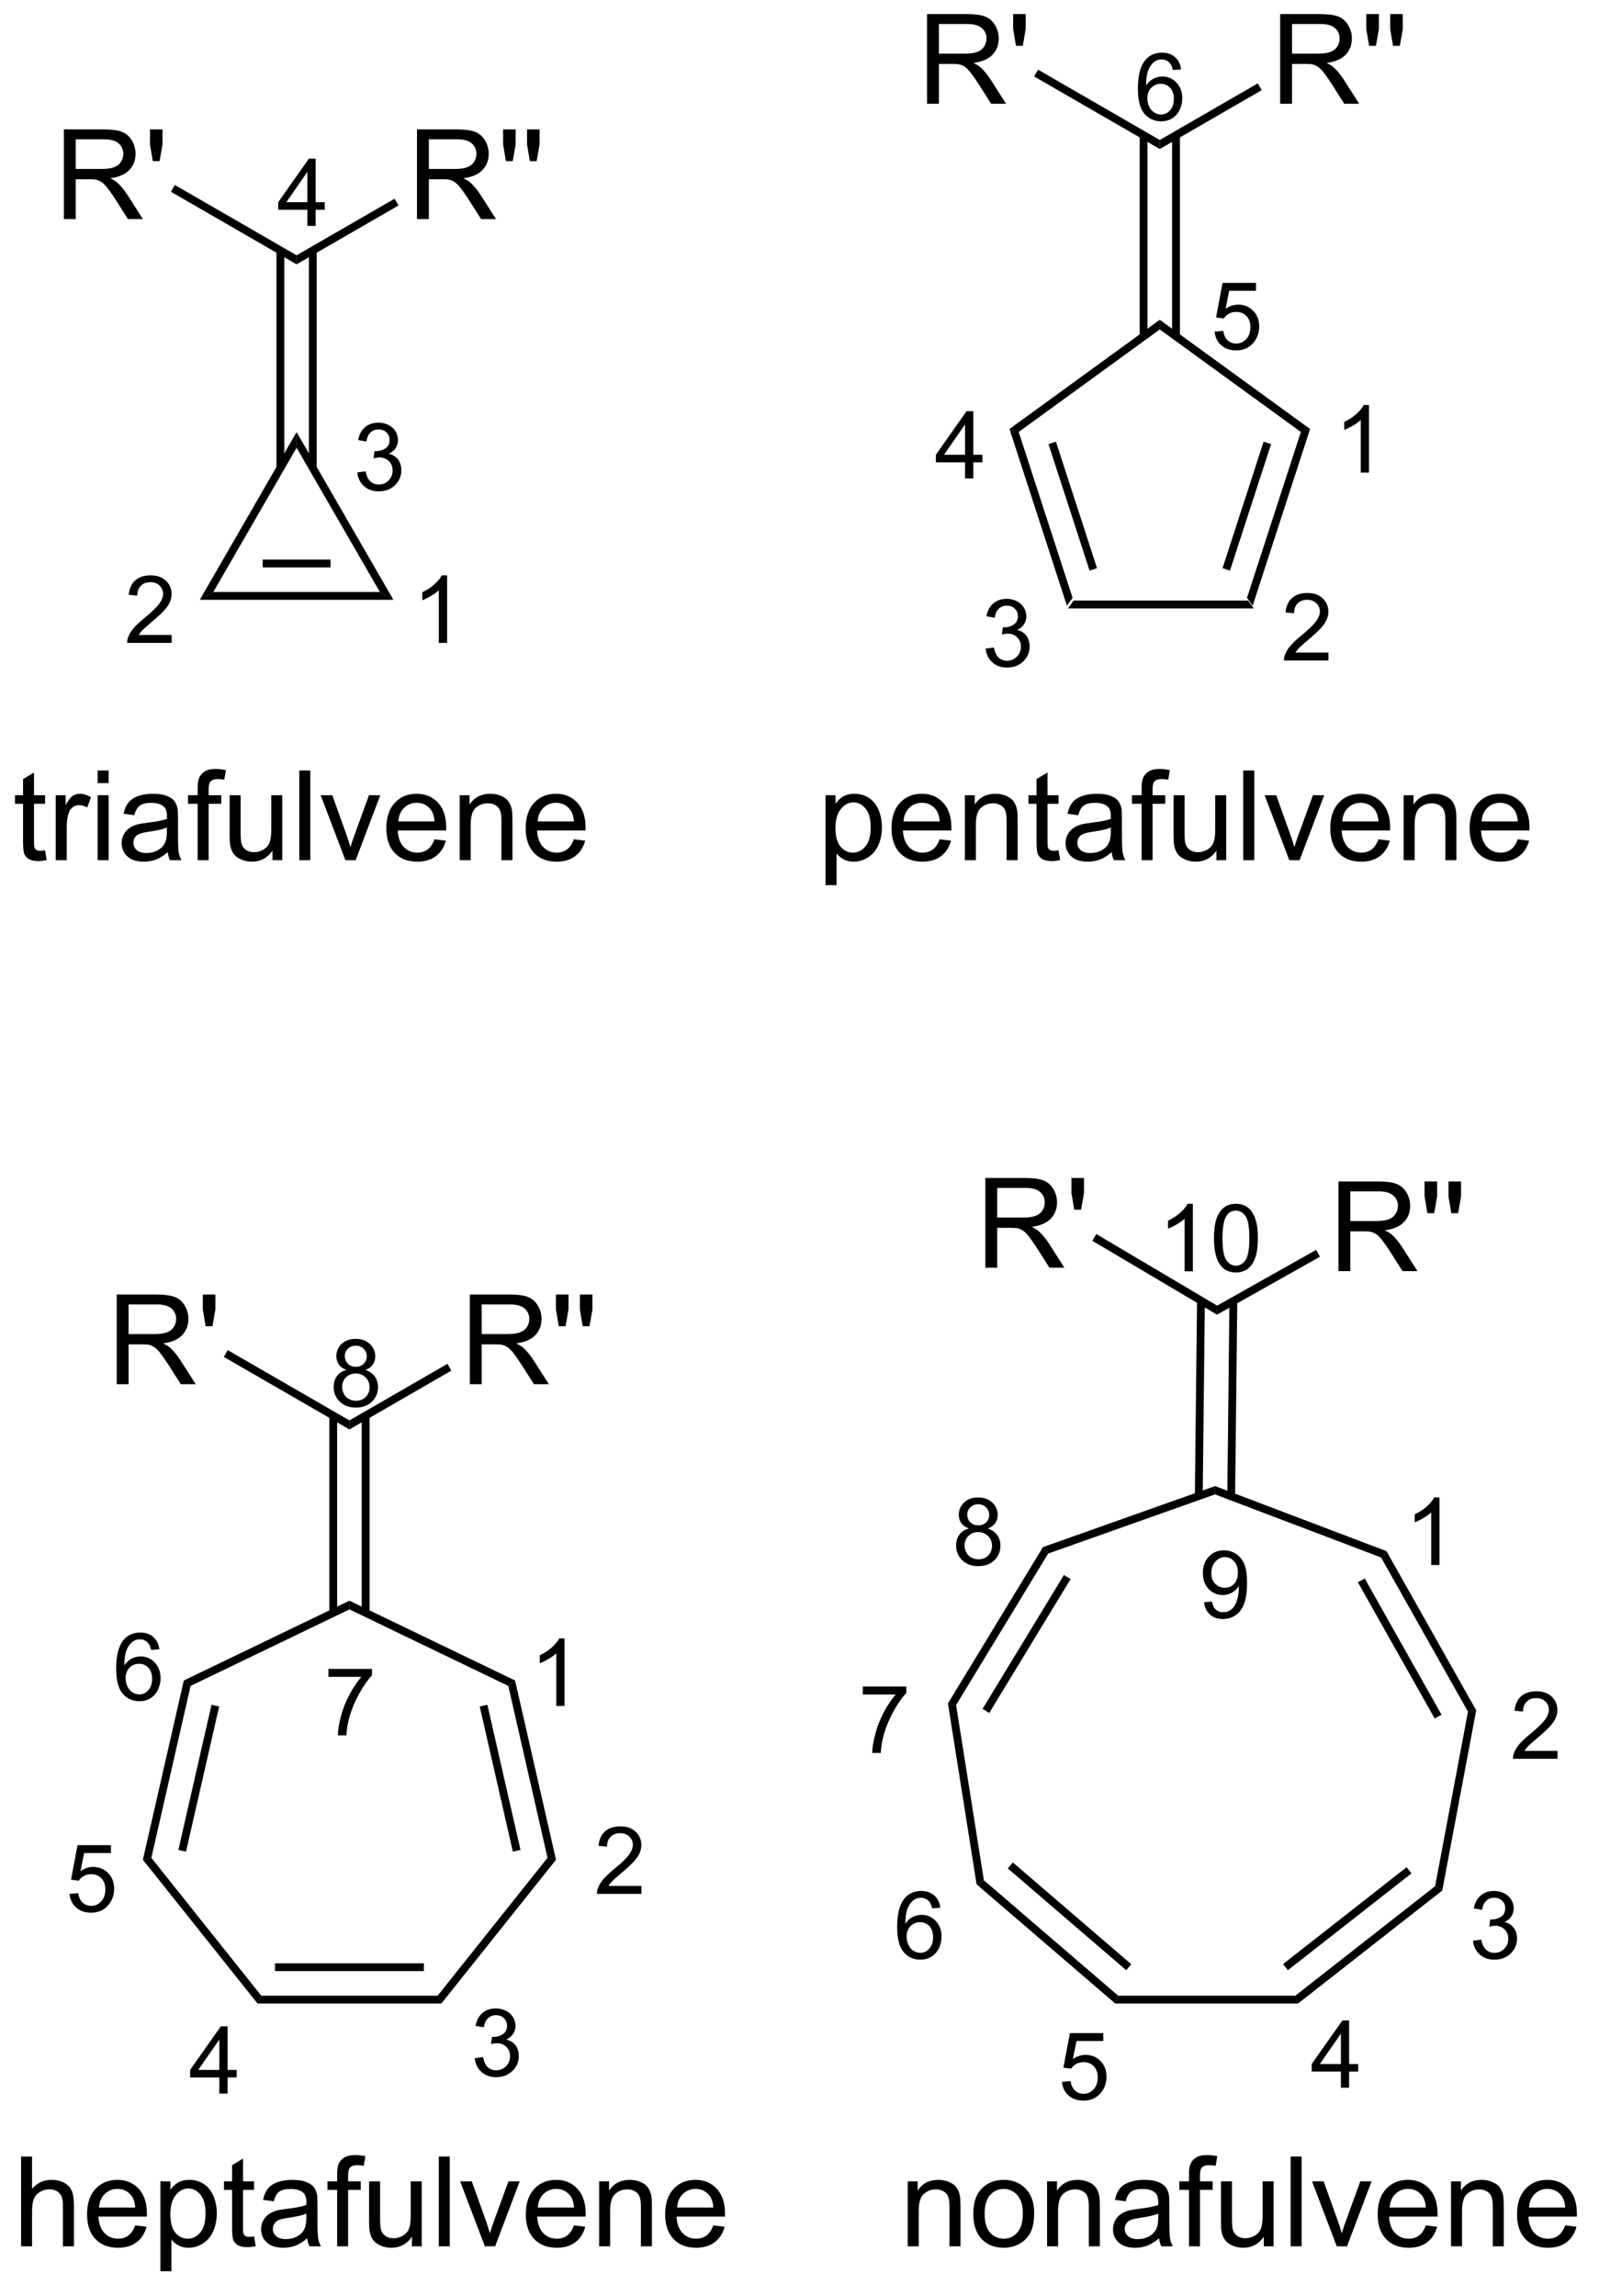 <?xml version="1.0" encoding="UTF-8"?>
<!DOCTYPE svg PUBLIC '-//W3C//DTD SVG 1.0//EN'
          'http://www.w3.org/TR/2001/REC-SVG-20010904/DTD/svg10.dtd'>
<svg stroke-dasharray="none" shape-rendering="auto" xmlns="http://www.w3.org/2000/svg" font-family="'Dialog'" text-rendering="auto" width="140" fill-opacity="1" color-interpolation="auto" color-rendering="auto" preserveAspectRatio="xMidYMid meet" font-size="12px" viewBox="0 0 140 201" fill="black" xmlns:xlink="http://www.w3.org/1999/xlink" stroke="black" image-rendering="auto" stroke-miterlimit="10" stroke-linecap="square" stroke-linejoin="miter" font-style="normal" stroke-width="1" height="201" stroke-dashoffset="0" font-weight="normal" stroke-opacity="1"
><!--Generated by the Batik Graphics2D SVG Generator--><defs id="genericDefs"
  /><g
  ><defs id="defs1"
    ><clipPath clipPathUnits="userSpaceOnUse" id="clipPath1"
      ><path d="M0.79 1.596 L105.389 1.596 L105.389 151.832 L0.79 151.832 L0.79 1.596 Z"
      /></clipPath
      ><clipPath clipPathUnits="userSpaceOnUse" id="clipPath2"
      ><path d="M46.043 212.755 L46.043 358.813 L147.734 358.813 L147.734 212.755 Z"
      /></clipPath
    ></defs
    ><g transform="scale(1.333,1.333) translate(-0.79,-1.596) matrix(1.029,0,0,1.029,-46.57,-217.244)"
    ><path d="M114.193 251.5 L114.557 251 L125.693 251 L126.057 251.5 Z" stroke="none" clip-path="url(#clipPath2)"
    /></g
    ><g transform="matrix(1.371,0,0,1.371,-63.147,-291.786)"
    ><path d="M126.057 251.5 L125.693 251 L129.135 240.408 L129.723 240.217 ZM124.609 249.257 L127.233 241.181 L126.757 241.026 L124.133 249.103 Z" stroke="none" clip-path="url(#clipPath2)"
    /></g
    ><g transform="matrix(1.371,0,0,1.371,-63.147,-291.786)"
    ><path d="M129.723 240.217 L129.135 240.408 L120.125 233.862 L120.125 233.244 Z" stroke="none" clip-path="url(#clipPath2)"
    /></g
    ><g transform="matrix(1.371,0,0,1.371,-63.147,-291.786)"
    ><path d="M120.125 233.244 L120.125 233.862 L111.115 240.408 L110.527 240.217 Z" stroke="none" clip-path="url(#clipPath2)"
    /></g
    ><g transform="matrix(1.371,0,0,1.371,-63.147,-291.786)"
    ><path d="M110.527 240.217 L111.115 240.408 L114.557 251 L114.193 251.5 ZM113.017 241.181 L115.641 249.257 L116.117 249.103 L113.493 241.026 Z" stroke="none" clip-path="url(#clipPath2)"
    /></g
    ><g transform="matrix(1.371,0,0,1.371,-63.147,-291.786)"
    ><path d="M121.41 234.305 L121.41 221.456 L120.91 221.456 L120.91 234.305 ZM119.34 234.305 L119.34 221.456 L118.84 221.456 L118.84 234.305 Z" stroke="none" clip-path="url(#clipPath2)"
    /></g
    ><g transform="matrix(1.371,0,0,1.371,-63.147,-291.786)"
    ><path d="M105.262 219.453 L105.262 213.727 L107.801 213.727 Q108.567 213.727 108.965 213.88 Q109.364 214.034 109.601 214.425 Q109.84 214.815 109.84 215.289 Q109.84 215.899 109.445 216.318 Q109.051 216.734 108.226 216.846 Q108.528 216.992 108.684 217.133 Q109.015 217.438 109.312 217.893 L110.309 219.453 L109.356 219.453 L108.598 218.261 Q108.265 217.745 108.049 217.471 Q107.835 217.198 107.666 217.089 Q107.497 216.979 107.32 216.938 Q107.192 216.909 106.898 216.909 L106.02 216.909 L106.02 219.453 L105.262 219.453 ZM106.02 216.253 L107.648 216.253 Q108.169 216.253 108.46 216.146 Q108.754 216.039 108.906 215.802 Q109.059 215.565 109.059 215.289 Q109.059 214.883 108.762 214.623 Q108.468 214.359 107.833 214.359 L106.02 214.359 L106.02 216.253 ZM110.941 215.753 L110.761 214.683 L110.761 213.727 L111.563 213.727 L111.563 214.683 L111.376 215.753 L110.941 215.753 Z" stroke="none" clip-path="url(#clipPath2)"
    /></g
    ><g transform="matrix(1.371,0,0,1.371,-63.147,-291.786)"
    ><path d="M120.125 221.765 L120.125 222.342 L112.101 217.709 L112.351 217.276 Z" stroke="none" clip-path="url(#clipPath2)"
    /></g
    ><g transform="matrix(1.371,0,0,1.371,-63.147,-291.786)"
    ><path d="M127.814 219.453 L127.814 213.727 L130.354 213.727 Q131.119 213.727 131.518 213.88 Q131.916 214.034 132.153 214.425 Q132.393 214.815 132.393 215.289 Q132.393 215.899 131.997 216.318 Q131.604 216.734 130.778 216.846 Q131.08 216.992 131.236 217.133 Q131.567 217.438 131.864 217.893 L132.861 219.453 L131.908 219.453 L131.15 218.261 Q130.817 217.745 130.601 217.471 Q130.387 217.198 130.218 217.089 Q130.049 216.979 129.872 216.938 Q129.744 216.909 129.45 216.909 L128.572 216.909 L128.572 219.453 L127.814 219.453 ZM128.572 216.253 L130.2 216.253 Q130.721 216.253 131.012 216.146 Q131.307 216.039 131.458 215.802 Q131.611 215.565 131.611 215.289 Q131.611 214.883 131.315 214.623 Q131.02 214.359 130.385 214.359 L128.572 214.359 L128.572 216.253 ZM133.493 215.753 L133.313 214.683 L133.313 213.727 L134.115 213.727 L134.115 214.683 L133.928 215.753 L133.493 215.753 ZM135.02 215.753 L134.84 214.683 L134.84 213.727 L135.643 213.727 L135.643 214.683 L135.455 215.753 L135.02 215.753 Z" stroke="none" clip-path="url(#clipPath2)"
    /></g
    ><g transform="matrix(1.371,0,0,1.371,-63.147,-291.786)"
    ><path d="M120.125 222.342 L120.125 221.765 L126.384 218.151 L126.634 218.584 Z" stroke="none" clip-path="url(#clipPath2)"
    /></g
    ><g transform="matrix(1.371,0,0,1.371,-63.147,-291.786)"
    ><path d="M58.817 251.125 L59.683 250.625 L70.317 250.625 L71.183 251.125 ZM62.835 249.055 L67.165 249.055 L67.165 248.555 L62.835 248.555 Z" stroke="none" clip-path="url(#clipPath2)"
    /></g
    ><g transform="matrix(1.371,0,0,1.371,-63.147,-291.786)"
    ><path d="M71.183 251.125 L70.317 250.625 L65 241.416 L65 240.416 Z" stroke="none" clip-path="url(#clipPath2)"
    /></g
    ><g transform="matrix(1.371,0,0,1.371,-63.147,-291.786)"
    ><path d="M65 240.416 L65 241.416 L59.683 250.625 L58.817 251.125 Z" stroke="none" clip-path="url(#clipPath2)"
    /></g
    ><g transform="matrix(1.371,0,0,1.371,-63.147,-291.786)"
    ><path d="M66.285 242.708 L66.285 228.818 L65.785 228.818 L65.785 242.708 ZM64.215 242.708 L64.215 228.818 L63.715 228.818 L63.715 242.708 Z" stroke="none" clip-path="url(#clipPath2)"
    /></g
    ><g transform="matrix(1.371,0,0,1.371,-63.147,-291.786)"
    ><path d="M50.137 226.816 L50.137 221.089 L52.676 221.089 Q53.442 221.089 53.84 221.243 Q54.239 221.396 54.476 221.787 Q54.715 222.178 54.715 222.652 Q54.715 223.261 54.32 223.68 Q53.926 224.097 53.101 224.209 Q53.403 224.355 53.559 224.495 Q53.89 224.8 54.187 225.256 L55.184 226.816 L54.231 226.816 L53.473 225.623 Q53.14 225.107 52.924 224.834 Q52.71 224.56 52.541 224.451 Q52.372 224.342 52.195 224.3 Q52.067 224.271 51.773 224.271 L50.895 224.271 L50.895 226.816 L50.137 226.816 ZM50.895 223.615 L52.523 223.615 Q53.044 223.615 53.335 223.508 Q53.63 223.402 53.781 223.165 Q53.934 222.928 53.934 222.652 Q53.934 222.245 53.637 221.985 Q53.343 221.722 52.708 221.722 L50.895 221.722 L50.895 223.615 ZM55.816 223.115 L55.636 222.045 L55.636 221.089 L56.438 221.089 L56.438 222.045 L56.251 223.115 L55.816 223.115 Z" stroke="none" clip-path="url(#clipPath2)"
    /></g
    ><g transform="matrix(1.371,0,0,1.371,-63.147,-291.786)"
    ><path d="M65 229.127 L65 229.704 L56.976 225.072 L57.226 224.639 Z" stroke="none" clip-path="url(#clipPath2)"
    /></g
    ><g transform="matrix(1.371,0,0,1.371,-63.147,-291.786)"
    ><path d="M72.689 226.816 L72.689 221.089 L75.229 221.089 Q75.994 221.089 76.393 221.243 Q76.791 221.396 77.028 221.787 Q77.268 222.178 77.268 222.652 Q77.268 223.261 76.872 223.68 Q76.479 224.097 75.653 224.209 Q75.955 224.355 76.111 224.495 Q76.442 224.8 76.739 225.256 L77.736 226.816 L76.783 226.816 L76.025 225.623 Q75.692 225.107 75.476 224.834 Q75.262 224.56 75.093 224.451 Q74.924 224.342 74.747 224.3 Q74.619 224.271 74.325 224.271 L73.447 224.271 L73.447 226.816 L72.689 226.816 ZM73.447 223.615 L75.075 223.615 Q75.596 223.615 75.887 223.508 Q76.182 223.402 76.333 223.165 Q76.486 222.928 76.486 222.652 Q76.486 222.245 76.189 221.985 Q75.895 221.722 75.26 221.722 L73.447 221.722 L73.447 223.615 ZM78.368 223.115 L78.188 222.045 L78.188 221.089 L78.99 221.089 L78.99 222.045 L78.803 223.115 L78.368 223.115 ZM79.895 223.115 L79.716 222.045 L79.716 221.089 L80.518 221.089 L80.518 222.045 L80.33 223.115 L79.895 223.115 Z" stroke="none" clip-path="url(#clipPath2)"
    /></g
    ><g transform="matrix(1.371,0,0,1.371,-63.147,-291.786)"
    ><path d="M65 229.704 L65 229.127 L71.259 225.513 L71.509 225.946 Z" stroke="none" clip-path="url(#clipPath2)"
    /></g
    ><g transform="matrix(1.371,0,0,1.371,-63.147,-291.786)"
    ><path d="M62.505 340.75 L62.745 340.25 L74.005 340.25 L74.245 340.75 ZM63.622 338.68 L73.128 338.68 L73.128 338.18 L63.622 338.18 Z" stroke="none" clip-path="url(#clipPath2)"
    /></g
    ><g transform="matrix(1.371,0,0,1.371,-63.147,-291.786)"
    ><path d="M74.245 340.75 L74.005 340.25 L81.025 331.447 L81.566 331.571 Z" stroke="none" clip-path="url(#clipPath2)"
    /></g
    ><g transform="matrix(1.371,0,0,1.371,-63.147,-291.786)"
    ><path d="M81.566 331.571 L81.025 331.447 L78.519 320.47 L78.953 320.124 ZM79.299 330.942 L77.184 321.674 L76.696 321.785 L78.811 331.053 Z" stroke="none" clip-path="url(#clipPath2)"
    /></g
    ><g transform="matrix(1.371,0,0,1.371,-63.147,-291.786)"
    ><path d="M78.953 320.124 L78.519 320.47 L68.375 315.585 L68.375 315.03 Z" stroke="none" clip-path="url(#clipPath2)"
    /></g
    ><g transform="matrix(1.371,0,0,1.371,-63.147,-291.786)"
    ><path d="M68.375 315.03 L68.375 315.585 L58.231 320.47 L57.797 320.124 Z" stroke="none" clip-path="url(#clipPath2)"
    /></g
    ><g transform="matrix(1.371,0,0,1.371,-63.147,-291.786)"
    ><path d="M57.797 320.124 L58.231 320.47 L55.725 331.447 L55.184 331.571 ZM59.566 321.674 L57.451 330.942 L57.938 331.053 L60.054 321.785 Z" stroke="none" clip-path="url(#clipPath2)"
    /></g
    ><g transform="matrix(1.371,0,0,1.371,-63.147,-291.786)"
    ><path d="M55.184 331.571 L55.725 331.447 L62.745 340.25 L62.505 340.75 Z" stroke="none" clip-path="url(#clipPath2)"
    /></g
    ><g transform="matrix(1.371,0,0,1.371,-63.147,-291.786)"
    ><path d="M69.66 315.806 L69.66 303.21 L69.16 303.21 L69.16 315.806 ZM67.59 315.806 L67.59 303.21 L67.09 303.21 L67.09 315.806 Z" stroke="none" clip-path="url(#clipPath2)"
    /></g
    ><g transform="matrix(1.371,0,0,1.371,-63.147,-291.786)"
    ><path d="M53.512 301.208 L53.512 295.481 L56.051 295.481 Q56.817 295.481 57.215 295.635 Q57.614 295.788 57.851 296.179 Q58.09 296.57 58.09 297.043 Q58.09 297.653 57.695 298.072 Q57.301 298.489 56.476 298.601 Q56.778 298.747 56.934 298.887 Q57.265 299.192 57.562 299.648 L58.559 301.208 L57.606 301.208 L56.848 300.015 Q56.515 299.499 56.299 299.226 Q56.085 298.952 55.916 298.843 Q55.747 298.734 55.57 298.692 Q55.442 298.663 55.148 298.663 L54.27 298.663 L54.27 301.208 L53.512 301.208 ZM54.27 298.007 L55.898 298.007 Q56.419 298.007 56.71 297.9 Q57.005 297.793 57.156 297.557 Q57.309 297.32 57.309 297.043 Q57.309 296.637 57.012 296.377 Q56.718 296.114 56.083 296.114 L54.27 296.114 L54.27 298.007 ZM59.191 297.507 L59.011 296.437 L59.011 295.481 L59.813 295.481 L59.813 296.437 L59.626 297.507 L59.191 297.507 Z" stroke="none" clip-path="url(#clipPath2)"
    /></g
    ><g transform="matrix(1.371,0,0,1.371,-63.147,-291.786)"
    ><path d="M68.375 303.519 L68.375 304.096 L60.351 299.464 L60.601 299.031 Z" stroke="none" clip-path="url(#clipPath2)"
    /></g
    ><g transform="matrix(1.371,0,0,1.371,-63.147,-291.786)"
    ><path d="M76.064 301.208 L76.064 295.481 L78.604 295.481 Q79.369 295.481 79.768 295.635 Q80.166 295.788 80.403 296.179 Q80.643 296.57 80.643 297.043 Q80.643 297.653 80.247 298.072 Q79.854 298.489 79.028 298.601 Q79.33 298.747 79.486 298.887 Q79.817 299.192 80.114 299.648 L81.111 301.208 L80.158 301.208 L79.4 300.015 Q79.067 299.499 78.851 299.226 Q78.637 298.952 78.468 298.843 Q78.299 298.734 78.122 298.692 Q77.994 298.663 77.7 298.663 L76.822 298.663 L76.822 301.208 L76.064 301.208 ZM76.822 298.007 L78.45 298.007 Q78.971 298.007 79.262 297.9 Q79.557 297.793 79.708 297.557 Q79.861 297.32 79.861 297.043 Q79.861 296.637 79.564 296.377 Q79.27 296.114 78.635 296.114 L76.822 296.114 L76.822 298.007 ZM81.743 297.507 L81.563 296.437 L81.563 295.481 L82.365 295.481 L82.365 296.437 L82.178 297.507 L81.743 297.507 ZM83.27 297.507 L83.091 296.437 L83.091 295.481 L83.893 295.481 L83.893 296.437 L83.705 297.507 L83.27 297.507 Z" stroke="none" clip-path="url(#clipPath2)"
    /></g
    ><g transform="matrix(1.371,0,0,1.371,-63.147,-291.786)"
    ><path d="M68.375 304.096 L68.375 303.519 L74.634 299.905 L74.884 300.338 Z" stroke="none" clip-path="url(#clipPath2)"
    /></g
    ><g transform="matrix(1.371,0,0,1.371,-63.147,-291.786)"
    ><path d="M139.807 322.115 L140.332 322.029 L138.165 333.534 L137.708 333.256 Z" stroke="none" clip-path="url(#clipPath2)"
    /></g
    ><g transform="matrix(1.371,0,0,1.371,-63.147,-291.786)"
    ><path d="M140.332 322.029 L139.807 322.115 L134.256 312.269 L134.602 311.866 ZM138.116 322.308 L133.214 313.612 L132.778 313.858 L137.681 322.553 Z" stroke="none" clip-path="url(#clipPath2)"
    /></g
    ><g transform="matrix(1.371,0,0,1.371,-63.147,-291.786)"
    ><path d="M134.602 311.866 L134.256 312.269 L123.652 308.243 L123.658 307.711 Z" stroke="none" clip-path="url(#clipPath2)"
    /></g
    ><g transform="matrix(1.371,0,0,1.371,-63.147,-291.786)"
    ><path d="M123.658 307.711 L123.652 308.243 L112.998 312.02 L112.664 311.608 Z" stroke="none" clip-path="url(#clipPath2)"
    /></g
    ><g transform="matrix(1.371,0,0,1.371,-63.147,-291.786)"
    ><path d="M112.664 311.608 L112.998 312.02 L107.118 321.692 L106.596 321.589 ZM114.003 313.389 L108.807 321.937 L109.234 322.197 L114.431 313.649 Z" stroke="none" clip-path="url(#clipPath2)"
    /></g
    ><g transform="matrix(1.371,0,0,1.371,-63.147,-291.786)"
    ><path d="M106.596 321.589 L107.118 321.692 L108.891 332.879 L108.426 333.139 Z" stroke="none" clip-path="url(#clipPath2)"
    /></g
    ><g transform="matrix(1.371,0,0,1.371,-63.147,-291.786)"
    ><path d="M108.426 333.139 L108.891 332.879 L117.468 340.25 L117.282 340.75 ZM110.42 332.125 L117.979 338.621 L118.305 338.242 L110.746 331.745 Z" stroke="none" clip-path="url(#clipPath2)"
    /></g
    ><g transform="matrix(1.371,0,0,1.371,-63.147,-291.786)"
    ><path d="M117.282 340.75 L117.468 340.25 L128.782 340.25 L128.954 340.75 Z" stroke="none" clip-path="url(#clipPath2)"
    /></g
    ><g transform="matrix(1.371,0,0,1.371,-63.147,-291.786)"
    ><path d="M137.708 333.256 L138.165 333.534 L128.954 340.75 L128.782 340.25 ZM135.889 332.047 L127.998 338.229 L128.306 338.623 L136.198 332.441 Z" stroke="none" clip-path="url(#clipPath2)"
    /></g
    ><g transform="matrix(1.371,0,0,1.371,-63.147,-291.786)"
    ><path d="M124.936 308.371 L125.074 295.894 L124.574 295.889 L124.436 308.366 ZM122.866 308.348 L123.004 295.872 L122.504 295.866 L122.366 308.343 Z" stroke="none" clip-path="url(#clipPath2)"
    /></g
    ><g transform="matrix(1.371,0,0,1.371,-63.147,-291.786)"
    ><path d="M108.985 293.767 L108.985 288.041 L111.524 288.041 Q112.289 288.041 112.688 288.195 Q113.086 288.348 113.323 288.739 Q113.563 289.129 113.563 289.603 Q113.563 290.213 113.167 290.632 Q112.774 291.049 111.948 291.161 Q112.25 291.307 112.406 291.447 Q112.737 291.752 113.034 292.207 L114.031 293.767 L113.078 293.767 L112.32 292.575 Q111.987 292.059 111.771 291.786 Q111.558 291.512 111.388 291.403 Q111.219 291.293 111.042 291.252 Q110.914 291.223 110.62 291.223 L109.742 291.223 L109.742 293.767 L108.985 293.767 ZM109.742 290.567 L111.37 290.567 Q111.891 290.567 112.183 290.46 Q112.477 290.353 112.628 290.116 Q112.781 289.879 112.781 289.603 Q112.781 289.197 112.485 288.937 Q112.19 288.674 111.555 288.674 L109.742 288.674 L109.742 290.567 ZM114.663 290.067 L114.483 288.997 L114.483 288.041 L115.285 288.041 L115.285 288.997 L115.098 290.067 L114.663 290.067 Z" stroke="none" clip-path="url(#clipPath2)"
    /></g
    ><g transform="matrix(1.371,0,0,1.371,-63.147,-291.786)"
    ><path d="M123.786 296.189 L123.78 296.766 L115.814 292.048 L116.068 291.618 Z" stroke="none" clip-path="url(#clipPath2)"
    /></g
    ><g transform="matrix(1.371,0,0,1.371,-63.147,-291.786)"
    ><path d="M131.536 293.989 L131.536 288.262 L134.075 288.262 Q134.84 288.262 135.239 288.416 Q135.637 288.57 135.874 288.96 Q136.114 289.351 136.114 289.825 Q136.114 290.434 135.718 290.853 Q135.325 291.27 134.499 291.382 Q134.801 291.528 134.958 291.668 Q135.288 291.973 135.585 292.429 L136.583 293.989 L135.629 293.989 L134.871 292.796 Q134.538 292.281 134.322 292.007 Q134.108 291.734 133.939 291.624 Q133.77 291.515 133.593 291.473 Q133.465 291.445 133.171 291.445 L132.293 291.445 L132.293 293.989 L131.536 293.989 ZM132.293 290.788 L133.921 290.788 Q134.442 290.788 134.733 290.682 Q135.028 290.575 135.179 290.338 Q135.333 290.101 135.333 289.825 Q135.333 289.418 135.036 289.158 Q134.741 288.895 134.106 288.895 L132.293 288.895 L132.293 290.788 ZM137.214 290.288 L137.034 289.218 L137.034 288.262 L137.836 288.262 L137.836 289.218 L137.649 290.288 L137.214 290.288 ZM138.741 290.288 L138.562 289.218 L138.562 288.262 L139.364 288.262 L139.364 289.218 L139.176 290.288 L138.741 290.288 Z" stroke="none" clip-path="url(#clipPath2)"
    /></g
    ><g transform="matrix(1.371,0,0,1.371,-63.147,-291.786)"
    ><path d="M123.78 296.766 L123.786 296.189 L130.108 292.632 L130.353 293.068 Z" stroke="none" clip-path="url(#clipPath2)"
    /></g
    ><g transform="matrix(1.371,0,0,1.371,-63.147,-291.786)"
    ><path d="M48.938 267.12 L49.039 267.742 Q48.742 267.805 48.508 267.805 Q48.125 267.805 47.914 267.685 Q47.703 267.562 47.617 267.365 Q47.531 267.167 47.531 266.534 L47.531 264.148 L47.016 264.148 L47.016 263.602 L47.531 263.602 L47.531 262.573 L48.232 262.151 L48.232 263.602 L48.938 263.602 L48.938 264.148 L48.232 264.148 L48.232 266.573 Q48.232 266.875 48.268 266.961 Q48.305 267.047 48.388 267.099 Q48.474 267.148 48.63 267.148 Q48.747 267.148 48.938 267.12 ZM49.618 267.75 L49.618 263.602 L50.251 263.602 L50.251 264.229 Q50.493 263.789 50.697 263.648 Q50.902 263.508 51.15 263.508 Q51.504 263.508 51.871 263.734 L51.629 264.385 Q51.371 264.234 51.113 264.234 Q50.884 264.234 50.699 264.372 Q50.517 264.51 50.439 264.758 Q50.322 265.133 50.322 265.578 L50.322 267.75 L49.618 267.75 ZM52.293 262.831 L52.293 262.023 L52.996 262.023 L52.996 262.831 L52.293 262.831 ZM52.293 267.75 L52.293 263.602 L52.996 263.602 L52.996 267.75 L52.293 267.75 ZM56.773 267.237 Q56.383 267.57 56.021 267.708 Q55.661 267.844 55.247 267.844 Q54.562 267.844 54.195 267.51 Q53.828 267.175 53.828 266.656 Q53.828 266.352 53.966 266.099 Q54.107 265.846 54.331 265.695 Q54.555 265.542 54.836 265.464 Q55.044 265.409 55.461 265.359 Q56.312 265.258 56.716 265.117 Q56.719 264.971 56.719 264.932 Q56.719 264.503 56.521 264.328 Q56.25 264.089 55.719 264.089 Q55.224 264.089 54.987 264.263 Q54.75 264.438 54.638 264.878 L53.95 264.784 Q54.044 264.344 54.258 264.073 Q54.474 263.8 54.88 263.654 Q55.286 263.508 55.82 263.508 Q56.352 263.508 56.682 263.633 Q57.016 263.758 57.172 263.948 Q57.328 264.135 57.391 264.425 Q57.427 264.604 57.427 265.073 L57.427 266.01 Q57.427 266.992 57.471 267.253 Q57.516 267.51 57.648 267.75 L56.914 267.75 Q56.805 267.531 56.773 267.237 ZM56.716 265.667 Q56.333 265.823 55.568 265.932 Q55.133 265.995 54.953 266.073 Q54.773 266.151 54.675 266.302 Q54.578 266.453 54.578 266.635 Q54.578 266.917 54.792 267.104 Q55.005 267.292 55.414 267.292 Q55.82 267.292 56.135 267.115 Q56.453 266.938 56.602 266.628 Q56.716 266.391 56.716 265.925 L56.716 265.667 ZM58.684 267.75 L58.684 264.148 L58.064 264.148 L58.064 263.602 L58.684 263.602 L58.684 263.159 Q58.684 262.742 58.759 262.539 Q58.861 262.266 59.116 262.096 Q59.371 261.925 59.832 261.925 Q60.129 261.925 60.488 261.995 L60.384 262.609 Q60.165 262.57 59.97 262.57 Q59.65 262.57 59.517 262.708 Q59.384 262.844 59.384 263.219 L59.384 263.602 L60.191 263.602 L60.191 264.148 L59.384 264.148 L59.384 267.75 L58.684 267.75 ZM63.458 267.75 L63.458 267.141 Q62.974 267.844 62.141 267.844 Q61.773 267.844 61.456 267.703 Q61.138 267.562 60.982 267.349 Q60.828 267.135 60.766 266.828 Q60.724 266.62 60.724 266.172 L60.724 263.602 L61.427 263.602 L61.427 265.901 Q61.427 266.453 61.469 266.643 Q61.536 266.922 61.75 267.081 Q61.966 267.237 62.281 267.237 Q62.599 267.237 62.875 267.075 Q63.154 266.914 63.268 266.635 Q63.383 266.354 63.383 265.823 L63.383 263.602 L64.086 263.602 L64.086 267.75 L63.458 267.75 ZM65.173 267.75 L65.173 262.023 L65.876 262.023 L65.876 267.75 L65.173 267.75 ZM68.117 267.75 L66.539 263.602 L67.281 263.602 L68.172 266.086 Q68.318 266.487 68.438 266.922 Q68.531 266.594 68.701 266.133 L69.622 263.602 L70.344 263.602 L68.773 267.75 L68.117 267.75 ZM73.805 266.414 L74.531 266.503 Q74.359 267.141 73.893 267.492 Q73.43 267.844 72.708 267.844 Q71.797 267.844 71.263 267.284 Q70.732 266.721 70.732 265.711 Q70.732 264.664 71.271 264.086 Q71.81 263.508 72.669 263.508 Q73.5 263.508 74.026 264.075 Q74.555 264.641 74.555 265.667 Q74.555 265.729 74.552 265.854 L71.458 265.854 Q71.497 266.539 71.844 266.904 Q72.193 267.266 72.711 267.266 Q73.099 267.266 73.372 267.062 Q73.646 266.859 73.805 266.414 ZM71.497 265.276 L73.812 265.276 Q73.766 264.753 73.547 264.492 Q73.211 264.086 72.677 264.086 Q72.193 264.086 71.862 264.411 Q71.531 264.734 71.497 265.276 ZM75.415 267.75 L75.415 263.602 L76.048 263.602 L76.048 264.19 Q76.504 263.508 77.368 263.508 Q77.743 263.508 78.056 263.643 Q78.371 263.776 78.527 263.995 Q78.684 264.214 78.746 264.516 Q78.785 264.711 78.785 265.198 L78.785 267.75 L78.082 267.75 L78.082 265.227 Q78.082 264.797 77.999 264.583 Q77.918 264.37 77.71 264.245 Q77.501 264.117 77.22 264.117 Q76.769 264.117 76.444 264.404 Q76.118 264.688 76.118 265.484 L76.118 267.75 L75.415 267.75 ZM82.703 266.414 L83.43 266.503 Q83.258 267.141 82.792 267.492 Q82.328 267.844 81.607 267.844 Q80.695 267.844 80.162 267.284 Q79.63 266.721 79.63 265.711 Q79.63 264.664 80.169 264.086 Q80.708 263.508 81.568 263.508 Q82.398 263.508 82.924 264.075 Q83.453 264.641 83.453 265.667 Q83.453 265.729 83.451 265.854 L80.357 265.854 Q80.396 266.539 80.742 266.904 Q81.091 267.266 81.609 267.266 Q81.997 267.266 82.271 267.062 Q82.544 266.859 82.703 266.414 ZM80.396 265.276 L82.711 265.276 Q82.664 264.753 82.445 264.492 Q82.109 264.086 81.576 264.086 Q81.091 264.086 80.76 264.411 Q80.43 264.734 80.396 265.276 Z" stroke="none" clip-path="url(#clipPath2)"
    /></g
    ><g transform="matrix(1.371,0,0,1.371,-63.147,-291.786)"
    ><path d="M98.779 269.341 L98.779 263.602 L99.419 263.602 L99.419 264.141 Q99.646 263.823 99.93 263.667 Q100.216 263.508 100.622 263.508 Q101.154 263.508 101.56 263.781 Q101.966 264.055 102.172 264.552 Q102.38 265.05 102.38 265.643 Q102.38 266.281 102.151 266.792 Q101.922 267.3 101.487 267.573 Q101.052 267.844 100.57 267.844 Q100.219 267.844 99.94 267.695 Q99.662 267.547 99.482 267.32 L99.482 269.341 L98.779 269.341 ZM99.414 265.698 Q99.414 266.5 99.737 266.883 Q100.062 267.266 100.523 267.266 Q100.992 267.266 101.326 266.87 Q101.662 266.471 101.662 265.641 Q101.662 264.846 101.333 264.453 Q101.008 264.057 100.555 264.057 Q100.107 264.057 99.76 264.479 Q99.414 264.898 99.414 265.698 ZM106.066 266.414 L106.793 266.503 Q106.621 267.141 106.155 267.492 Q105.691 267.844 104.97 267.844 Q104.059 267.844 103.525 267.284 Q102.993 266.721 102.993 265.711 Q102.993 264.664 103.533 264.086 Q104.072 263.508 104.931 263.508 Q105.762 263.508 106.288 264.075 Q106.816 264.641 106.816 265.667 Q106.816 265.729 106.814 265.854 L103.72 265.854 Q103.759 266.539 104.106 266.904 Q104.454 267.266 104.973 267.266 Q105.361 267.266 105.634 267.062 Q105.908 266.859 106.066 266.414 ZM103.759 265.276 L106.074 265.276 Q106.027 264.753 105.809 264.492 Q105.473 264.086 104.939 264.086 Q104.454 264.086 104.124 264.411 Q103.793 264.734 103.759 265.276 ZM107.677 267.75 L107.677 263.602 L108.31 263.602 L108.31 264.19 Q108.766 263.508 109.63 263.508 Q110.005 263.508 110.318 263.643 Q110.633 263.776 110.789 263.995 Q110.945 264.214 111.008 264.516 Q111.047 264.711 111.047 265.198 L111.047 267.75 L110.344 267.75 L110.344 265.227 Q110.344 264.797 110.26 264.583 Q110.18 264.37 109.971 264.245 Q109.763 264.117 109.482 264.117 Q109.031 264.117 108.706 264.404 Q108.38 264.688 108.38 265.484 L108.38 267.75 L107.677 267.75 ZM113.66 267.12 L113.762 267.742 Q113.465 267.805 113.231 267.805 Q112.848 267.805 112.637 267.685 Q112.426 267.562 112.34 267.365 Q112.254 267.167 112.254 266.534 L112.254 264.148 L111.738 264.148 L111.738 263.602 L112.254 263.602 L112.254 262.573 L112.954 262.151 L112.954 263.602 L113.66 263.602 L113.66 264.148 L112.954 264.148 L112.954 266.573 Q112.954 266.875 112.991 266.961 Q113.027 267.047 113.111 267.099 Q113.197 267.148 113.353 267.148 Q113.47 267.148 113.66 267.12 ZM117.055 267.237 Q116.664 267.57 116.302 267.708 Q115.943 267.844 115.529 267.844 Q114.844 267.844 114.477 267.51 Q114.109 267.175 114.109 266.656 Q114.109 266.352 114.247 266.099 Q114.388 265.846 114.612 265.695 Q114.836 265.542 115.117 265.464 Q115.326 265.409 115.742 265.359 Q116.594 265.258 116.997 265.117 Q117 264.971 117 264.932 Q117 264.503 116.802 264.328 Q116.531 264.089 116 264.089 Q115.505 264.089 115.268 264.263 Q115.031 264.438 114.919 264.878 L114.232 264.784 Q114.326 264.344 114.539 264.073 Q114.755 263.8 115.162 263.654 Q115.568 263.508 116.102 263.508 Q116.633 263.508 116.963 263.633 Q117.297 263.758 117.453 263.948 Q117.609 264.135 117.672 264.425 Q117.708 264.604 117.708 265.073 L117.708 266.01 Q117.708 266.992 117.753 267.253 Q117.797 267.51 117.93 267.75 L117.195 267.75 Q117.086 267.531 117.055 267.237 ZM116.997 265.667 Q116.615 265.823 115.849 265.932 Q115.414 265.995 115.234 266.073 Q115.055 266.151 114.956 266.302 Q114.859 266.453 114.859 266.635 Q114.859 266.917 115.073 267.104 Q115.287 267.292 115.695 267.292 Q116.102 267.292 116.417 267.115 Q116.734 266.938 116.883 266.628 Q116.997 266.391 116.997 265.925 L116.997 265.667 ZM118.965 267.75 L118.965 264.148 L118.345 264.148 L118.345 263.602 L118.965 263.602 L118.965 263.159 Q118.965 262.742 119.04 262.539 Q119.142 262.266 119.397 262.096 Q119.652 261.925 120.113 261.925 Q120.41 261.925 120.769 261.995 L120.665 262.609 Q120.447 262.57 120.251 262.57 Q119.931 262.57 119.798 262.708 Q119.665 262.844 119.665 263.219 L119.665 263.602 L120.473 263.602 L120.473 264.148 L119.665 264.148 L119.665 267.75 L118.965 267.75 ZM123.74 267.75 L123.74 267.141 Q123.255 267.844 122.422 267.844 Q122.055 267.844 121.737 267.703 Q121.419 267.562 121.263 267.349 Q121.109 267.135 121.047 266.828 Q121.005 266.62 121.005 266.172 L121.005 263.602 L121.708 263.602 L121.708 265.901 Q121.708 266.453 121.75 266.643 Q121.818 266.922 122.031 267.081 Q122.247 267.237 122.562 267.237 Q122.88 267.237 123.156 267.075 Q123.435 266.914 123.549 266.635 Q123.664 266.354 123.664 265.823 L123.664 263.602 L124.367 263.602 L124.367 267.75 L123.74 267.75 ZM125.454 267.75 L125.454 262.023 L126.158 262.023 L126.158 267.75 L125.454 267.75 ZM128.398 267.75 L126.82 263.602 L127.562 263.602 L128.453 266.086 Q128.599 266.487 128.719 266.922 Q128.812 266.594 128.982 266.133 L129.904 263.602 L130.625 263.602 L129.055 267.75 L128.398 267.75 ZM134.086 266.414 L134.812 266.503 Q134.641 267.141 134.174 267.492 Q133.711 267.844 132.99 267.844 Q132.078 267.844 131.544 267.284 Q131.013 266.721 131.013 265.711 Q131.013 264.664 131.552 264.086 Q132.091 263.508 132.951 263.508 Q133.781 263.508 134.307 264.075 Q134.836 264.641 134.836 265.667 Q134.836 265.729 134.833 265.854 L131.74 265.854 Q131.779 266.539 132.125 266.904 Q132.474 267.266 132.992 267.266 Q133.38 267.266 133.654 267.062 Q133.927 266.859 134.086 266.414 ZM131.779 265.276 L134.094 265.276 Q134.047 264.753 133.828 264.492 Q133.492 264.086 132.958 264.086 Q132.474 264.086 132.143 264.411 Q131.812 264.734 131.779 265.276 ZM135.697 267.75 L135.697 263.602 L136.329 263.602 L136.329 264.19 Q136.785 263.508 137.65 263.508 Q138.025 263.508 138.337 263.643 Q138.652 263.776 138.809 263.995 Q138.965 264.214 139.027 264.516 Q139.066 264.711 139.066 265.198 L139.066 267.75 L138.363 267.75 L138.363 265.227 Q138.363 264.797 138.28 264.583 Q138.199 264.37 137.991 264.245 Q137.782 264.117 137.501 264.117 Q137.051 264.117 136.725 264.404 Q136.4 264.688 136.4 265.484 L136.4 267.75 L135.697 267.75 ZM142.984 266.414 L143.711 266.503 Q143.539 267.141 143.073 267.492 Q142.609 267.844 141.888 267.844 Q140.977 267.844 140.443 267.284 Q139.911 266.721 139.911 265.711 Q139.911 264.664 140.451 264.086 Q140.99 263.508 141.849 263.508 Q142.68 263.508 143.206 264.075 Q143.734 264.641 143.734 265.667 Q143.734 265.729 143.732 265.854 L140.638 265.854 Q140.677 266.539 141.023 266.904 Q141.372 267.266 141.891 267.266 Q142.279 267.266 142.552 267.062 Q142.826 266.859 142.984 266.414 ZM140.677 265.276 L142.992 265.276 Q142.945 264.753 142.727 264.492 Q142.391 264.086 141.857 264.086 Q141.372 264.086 141.042 264.411 Q140.711 264.734 140.677 265.276 Z" stroke="none" clip-path="url(#clipPath2)"
    /></g
    ><g transform="matrix(1.371,0,0,1.371,-63.147,-291.786)"
    ><path d="M47.404 356.25 L47.404 350.523 L48.107 350.523 L48.107 352.578 Q48.599 352.008 49.349 352.008 Q49.81 352.008 50.148 352.19 Q50.49 352.37 50.635 352.69 Q50.781 353.01 50.781 353.62 L50.781 356.25 L50.078 356.25 L50.078 353.62 Q50.078 353.094 49.849 352.854 Q49.622 352.612 49.203 352.612 Q48.891 352.612 48.615 352.776 Q48.341 352.938 48.224 353.216 Q48.107 353.492 48.107 353.979 L48.107 356.25 L47.404 356.25 ZM54.691 354.914 L55.418 355.003 Q55.246 355.641 54.78 355.992 Q54.316 356.344 53.595 356.344 Q52.684 356.344 52.15 355.784 Q51.618 355.221 51.618 354.211 Q51.618 353.164 52.158 352.586 Q52.697 352.008 53.556 352.008 Q54.387 352.008 54.913 352.575 Q55.441 353.141 55.441 354.167 Q55.441 354.229 55.439 354.354 L52.345 354.354 Q52.384 355.039 52.73 355.404 Q53.079 355.766 53.598 355.766 Q53.986 355.766 54.259 355.562 Q54.533 355.359 54.691 354.914 ZM52.384 353.776 L54.699 353.776 Q54.652 353.253 54.434 352.992 Q54.098 352.586 53.564 352.586 Q53.079 352.586 52.749 352.911 Q52.418 353.234 52.384 353.776 ZM56.302 357.841 L56.302 352.102 L56.943 352.102 L56.943 352.641 Q57.169 352.323 57.453 352.167 Q57.74 352.008 58.146 352.008 Q58.677 352.008 59.083 352.281 Q59.49 352.555 59.695 353.052 Q59.904 353.55 59.904 354.143 Q59.904 354.781 59.675 355.292 Q59.445 355.8 59.01 356.073 Q58.575 356.344 58.094 356.344 Q57.742 356.344 57.464 356.195 Q57.185 356.047 57.005 355.82 L57.005 357.841 L56.302 357.841 ZM56.938 354.198 Q56.938 355 57.26 355.383 Q57.586 355.766 58.047 355.766 Q58.516 355.766 58.849 355.37 Q59.185 354.971 59.185 354.141 Q59.185 353.346 58.857 352.953 Q58.531 352.557 58.078 352.557 Q57.63 352.557 57.284 352.979 Q56.938 353.398 56.938 354.198 ZM62.285 355.62 L62.387 356.242 Q62.09 356.305 61.855 356.305 Q61.473 356.305 61.262 356.185 Q61.051 356.062 60.965 355.865 Q60.879 355.667 60.879 355.034 L60.879 352.648 L60.363 352.648 L60.363 352.102 L60.879 352.102 L60.879 351.073 L61.579 350.651 L61.579 352.102 L62.285 352.102 L62.285 352.648 L61.579 352.648 L61.579 355.073 Q61.579 355.375 61.616 355.461 Q61.652 355.547 61.736 355.599 Q61.822 355.648 61.978 355.648 Q62.095 355.648 62.285 355.62 ZM65.68 355.737 Q65.289 356.07 64.927 356.208 Q64.568 356.344 64.154 356.344 Q63.469 356.344 63.102 356.01 Q62.734 355.675 62.734 355.156 Q62.734 354.852 62.872 354.599 Q63.013 354.346 63.237 354.195 Q63.461 354.042 63.742 353.964 Q63.95 353.909 64.367 353.859 Q65.219 353.758 65.622 353.617 Q65.625 353.471 65.625 353.432 Q65.625 353.003 65.427 352.828 Q65.156 352.589 64.625 352.589 Q64.13 352.589 63.893 352.763 Q63.656 352.938 63.544 353.378 L62.857 353.284 Q62.95 352.844 63.164 352.573 Q63.38 352.3 63.786 352.154 Q64.193 352.008 64.727 352.008 Q65.258 352.008 65.588 352.133 Q65.922 352.258 66.078 352.448 Q66.234 352.635 66.297 352.925 Q66.333 353.104 66.333 353.573 L66.333 354.51 Q66.333 355.492 66.378 355.753 Q66.422 356.01 66.555 356.25 L65.82 356.25 Q65.711 356.031 65.68 355.737 ZM65.622 354.167 Q65.24 354.323 64.474 354.432 Q64.039 354.495 63.859 354.573 Q63.68 354.651 63.581 354.802 Q63.484 354.953 63.484 355.135 Q63.484 355.417 63.698 355.604 Q63.911 355.792 64.32 355.792 Q64.727 355.792 65.042 355.615 Q65.359 355.438 65.508 355.128 Q65.622 354.891 65.622 354.425 L65.622 354.167 ZM67.59 356.25 L67.59 352.648 L66.97 352.648 L66.97 352.102 L67.59 352.102 L67.59 351.659 Q67.59 351.242 67.665 351.039 Q67.767 350.766 68.022 350.596 Q68.277 350.425 68.738 350.425 Q69.035 350.425 69.394 350.495 L69.29 351.109 Q69.072 351.07 68.876 351.07 Q68.556 351.07 68.423 351.208 Q68.29 351.344 68.29 351.719 L68.29 352.102 L69.098 352.102 L69.098 352.648 L68.29 352.648 L68.29 356.25 L67.59 356.25 ZM72.365 356.25 L72.365 355.641 Q71.88 356.344 71.047 356.344 Q70.68 356.344 70.362 356.203 Q70.044 356.062 69.888 355.849 Q69.734 355.635 69.672 355.328 Q69.63 355.12 69.63 354.672 L69.63 352.102 L70.333 352.102 L70.333 354.401 Q70.333 354.953 70.375 355.143 Q70.443 355.422 70.656 355.581 Q70.872 355.737 71.188 355.737 Q71.505 355.737 71.781 355.575 Q72.06 355.414 72.174 355.135 Q72.289 354.854 72.289 354.323 L72.289 352.102 L72.992 352.102 L72.992 356.25 L72.365 356.25 ZM74.079 356.25 L74.079 350.523 L74.783 350.523 L74.783 356.25 L74.079 356.25 ZM77.023 356.25 L75.445 352.102 L76.188 352.102 L77.078 354.586 Q77.224 354.987 77.344 355.422 Q77.438 355.094 77.607 354.633 L78.529 352.102 L79.25 352.102 L77.68 356.25 L77.023 356.25 ZM82.711 354.914 L83.438 355.003 Q83.266 355.641 82.799 355.992 Q82.336 356.344 81.615 356.344 Q80.703 356.344 80.169 355.784 Q79.638 355.221 79.638 354.211 Q79.638 353.164 80.177 352.586 Q80.716 352.008 81.576 352.008 Q82.406 352.008 82.932 352.575 Q83.461 353.141 83.461 354.167 Q83.461 354.229 83.458 354.354 L80.365 354.354 Q80.404 355.039 80.75 355.404 Q81.099 355.766 81.617 355.766 Q82.005 355.766 82.279 355.562 Q82.552 355.359 82.711 354.914 ZM80.404 353.776 L82.719 353.776 Q82.672 353.253 82.453 352.992 Q82.117 352.586 81.583 352.586 Q81.099 352.586 80.768 352.911 Q80.438 353.234 80.404 353.776 ZM84.322 356.25 L84.322 352.102 L84.954 352.102 L84.954 352.69 Q85.41 352.008 86.275 352.008 Q86.65 352.008 86.962 352.143 Q87.277 352.276 87.434 352.495 Q87.59 352.714 87.652 353.016 Q87.691 353.211 87.691 353.698 L87.691 356.25 L86.988 356.25 L86.988 353.727 Q86.988 353.297 86.905 353.083 Q86.824 352.87 86.616 352.745 Q86.408 352.617 86.126 352.617 Q85.676 352.617 85.35 352.904 Q85.025 353.188 85.025 353.984 L85.025 356.25 L84.322 356.25 ZM91.609 354.914 L92.336 355.003 Q92.164 355.641 91.698 355.992 Q91.234 356.344 90.513 356.344 Q89.602 356.344 89.068 355.784 Q88.537 355.221 88.537 354.211 Q88.537 353.164 89.076 352.586 Q89.615 352.008 90.474 352.008 Q91.305 352.008 91.831 352.575 Q92.359 353.141 92.359 354.167 Q92.359 354.229 92.357 354.354 L89.263 354.354 Q89.302 355.039 89.648 355.404 Q89.997 355.766 90.516 355.766 Q90.904 355.766 91.177 355.562 Q91.451 355.359 91.609 354.914 ZM89.302 353.776 L91.617 353.776 Q91.57 353.253 91.352 352.992 Q91.016 352.586 90.482 352.586 Q89.997 352.586 89.667 352.911 Q89.336 353.234 89.302 353.776 Z" stroke="none" clip-path="url(#clipPath2)"
    /></g
    ><g transform="matrix(1.371,0,0,1.371,-63.147,-291.786)"
    ><path d="M104.029 356.25 L104.029 352.102 L104.662 352.102 L104.662 352.69 Q105.117 352.008 105.982 352.008 Q106.357 352.008 106.669 352.143 Q106.984 352.276 107.141 352.495 Q107.297 352.714 107.359 353.016 Q107.398 353.211 107.398 353.698 L107.398 356.25 L106.695 356.25 L106.695 353.727 Q106.695 353.297 106.612 353.083 Q106.531 352.87 106.323 352.745 Q106.115 352.617 105.833 352.617 Q105.383 352.617 105.057 352.904 Q104.732 353.188 104.732 353.984 L104.732 356.25 L104.029 356.25 ZM108.215 354.175 Q108.215 353.023 108.856 352.469 Q109.392 352.008 110.16 352.008 Q111.017 352.008 111.559 352.568 Q112.103 353.128 112.103 354.117 Q112.103 354.917 111.861 355.378 Q111.621 355.836 111.163 356.091 Q110.704 356.344 110.16 356.344 Q109.29 356.344 108.751 355.786 Q108.215 355.227 108.215 354.175 ZM108.939 354.175 Q108.939 354.971 109.285 355.37 Q109.634 355.766 110.16 355.766 Q110.684 355.766 111.03 355.367 Q111.379 354.969 111.379 354.151 Q111.379 353.383 111.03 352.987 Q110.681 352.589 110.16 352.589 Q109.634 352.589 109.285 352.984 Q108.939 353.378 108.939 354.175 ZM112.927 356.25 L112.927 352.102 L113.56 352.102 L113.56 352.69 Q114.016 352.008 114.88 352.008 Q115.255 352.008 115.568 352.143 Q115.883 352.276 116.039 352.495 Q116.195 352.714 116.258 353.016 Q116.297 353.211 116.297 353.698 L116.297 356.25 L115.594 356.25 L115.594 353.727 Q115.594 353.297 115.51 353.083 Q115.43 352.87 115.221 352.745 Q115.013 352.617 114.732 352.617 Q114.281 352.617 113.956 352.904 Q113.63 353.188 113.63 353.984 L113.63 356.25 L112.927 356.25 ZM120.082 355.737 Q119.691 356.07 119.329 356.208 Q118.97 356.344 118.556 356.344 Q117.871 356.344 117.504 356.01 Q117.137 355.675 117.137 355.156 Q117.137 354.852 117.275 354.599 Q117.415 354.346 117.639 354.195 Q117.863 354.042 118.144 353.964 Q118.353 353.909 118.769 353.859 Q119.621 353.758 120.025 353.617 Q120.027 353.471 120.027 353.432 Q120.027 353.003 119.829 352.828 Q119.559 352.589 119.027 352.589 Q118.533 352.589 118.296 352.763 Q118.059 352.938 117.947 353.378 L117.259 353.284 Q117.353 352.844 117.566 352.573 Q117.783 352.3 118.189 352.154 Q118.595 352.008 119.129 352.008 Q119.66 352.008 119.991 352.133 Q120.324 352.258 120.481 352.448 Q120.637 352.635 120.699 352.925 Q120.736 353.104 120.736 353.573 L120.736 354.51 Q120.736 355.492 120.78 355.753 Q120.824 356.01 120.957 356.25 L120.223 356.25 Q120.113 356.031 120.082 355.737 ZM120.025 354.167 Q119.642 354.323 118.876 354.432 Q118.441 354.495 118.262 354.573 Q118.082 354.651 117.983 354.802 Q117.887 354.953 117.887 355.135 Q117.887 355.417 118.1 355.604 Q118.314 355.792 118.723 355.792 Q119.129 355.792 119.444 355.615 Q119.762 355.438 119.91 355.128 Q120.025 354.891 120.025 354.425 L120.025 354.167 ZM121.992 356.25 L121.992 352.648 L121.372 352.648 L121.372 352.102 L121.992 352.102 L121.992 351.659 Q121.992 351.242 122.068 351.039 Q122.169 350.766 122.424 350.596 Q122.68 350.425 123.141 350.425 Q123.438 350.425 123.797 350.495 L123.693 351.109 Q123.474 351.07 123.279 351.07 Q122.958 351.07 122.826 351.208 Q122.693 351.344 122.693 351.719 L122.693 352.102 L123.5 352.102 L123.5 352.648 L122.693 352.648 L122.693 356.25 L121.992 356.25 ZM126.767 356.25 L126.767 355.641 Q126.283 356.344 125.449 356.344 Q125.082 356.344 124.764 356.203 Q124.447 356.062 124.29 355.849 Q124.137 355.635 124.074 355.328 Q124.033 355.12 124.033 354.672 L124.033 352.102 L124.736 352.102 L124.736 354.401 Q124.736 354.953 124.777 355.143 Q124.845 355.422 125.059 355.581 Q125.275 355.737 125.59 355.737 Q125.908 355.737 126.184 355.575 Q126.462 355.414 126.577 355.135 Q126.691 354.854 126.691 354.323 L126.691 352.102 L127.394 352.102 L127.394 356.25 L126.767 356.25 ZM128.482 356.25 L128.482 350.523 L129.185 350.523 L129.185 356.25 L128.482 356.25 ZM131.426 356.25 L129.848 352.102 L130.59 352.102 L131.481 354.586 Q131.626 354.987 131.746 355.422 Q131.84 355.094 132.009 354.633 L132.931 352.102 L133.652 352.102 L132.082 356.25 L131.426 356.25 ZM137.113 354.914 L137.84 355.003 Q137.668 355.641 137.202 355.992 Q136.738 356.344 136.017 356.344 Q135.106 356.344 134.572 355.784 Q134.04 355.221 134.04 354.211 Q134.04 353.164 134.579 352.586 Q135.119 352.008 135.978 352.008 Q136.809 352.008 137.335 352.575 Q137.863 353.141 137.863 354.167 Q137.863 354.229 137.861 354.354 L134.767 354.354 Q134.806 355.039 135.152 355.404 Q135.501 355.766 136.019 355.766 Q136.407 355.766 136.681 355.562 Q136.954 355.359 137.113 354.914 ZM134.806 353.776 L137.121 353.776 Q137.074 353.253 136.856 352.992 Q136.519 352.586 135.986 352.586 Q135.501 352.586 135.171 352.911 Q134.84 353.234 134.806 353.776 ZM138.724 356.25 L138.724 352.102 L139.357 352.102 L139.357 352.69 Q139.812 352.008 140.677 352.008 Q141.052 352.008 141.365 352.143 Q141.68 352.276 141.836 352.495 Q141.992 352.714 142.055 353.016 Q142.094 353.211 142.094 353.698 L142.094 356.25 L141.391 356.25 L141.391 353.727 Q141.391 353.297 141.307 353.083 Q141.227 352.87 141.018 352.745 Q140.81 352.617 140.529 352.617 Q140.078 352.617 139.753 352.904 Q139.427 353.188 139.427 353.984 L139.427 356.25 L138.724 356.25 ZM146.012 354.914 L146.738 355.003 Q146.566 355.641 146.1 355.992 Q145.637 356.344 144.915 356.344 Q144.004 356.344 143.47 355.784 Q142.939 355.221 142.939 354.211 Q142.939 353.164 143.478 352.586 Q144.017 352.008 144.876 352.008 Q145.707 352.008 146.233 352.575 Q146.762 353.141 146.762 354.167 Q146.762 354.229 146.759 354.354 L143.665 354.354 Q143.704 355.039 144.051 355.404 Q144.4 355.766 144.918 355.766 Q145.306 355.766 145.579 355.562 Q145.853 355.359 146.012 354.914 ZM143.704 353.776 L146.019 353.776 Q145.973 353.253 145.754 352.992 Q145.418 352.586 144.884 352.586 Q144.4 352.586 144.069 352.911 Q143.738 353.234 143.704 353.776 Z" stroke="none" clip-path="url(#clipPath2)"
    /></g
    ><g transform="matrix(1.371,0,0,1.371,-63.147,-291.786)"
    ><path d="M74.611 253.875 L74.084 253.875 L74.084 250.514 Q73.893 250.695 73.584 250.877 Q73.275 251.059 73.029 251.15 L73.029 250.641 Q73.471 250.432 73.801 250.137 Q74.133 249.84 74.272 249.562 L74.611 249.562 L74.611 253.875 Z" stroke="none" clip-path="url(#clipPath2)"
    /></g
    ><g transform="matrix(1.371,0,0,1.371,-63.147,-291.786)"
    ><path d="M57.022 253.367 L57.022 253.875 L54.182 253.875 Q54.176 253.684 54.244 253.508 Q54.352 253.219 54.59 252.938 Q54.83 252.656 55.281 252.287 Q55.98 251.713 56.227 251.377 Q56.473 251.041 56.473 250.742 Q56.473 250.43 56.248 250.215 Q56.025 249.998 55.664 249.998 Q55.283 249.998 55.055 250.227 Q54.826 250.455 54.824 250.859 L54.281 250.805 Q54.338 250.197 54.701 249.881 Q55.065 249.562 55.676 249.562 Q56.295 249.562 56.654 249.906 Q57.016 250.248 57.016 250.754 Q57.016 251.012 56.91 251.262 Q56.805 251.51 56.559 251.785 Q56.315 252.06 55.746 252.541 Q55.272 252.94 55.137 253.082 Q55.002 253.225 54.914 253.367 L57.022 253.367 Z" stroke="none" clip-path="url(#clipPath2)"
    /></g
    ><g transform="matrix(1.371,0,0,1.371,-63.147,-291.786)"
    ><path d="M68.877 242.99 L69.404 242.92 Q69.496 243.369 69.713 243.566 Q69.932 243.764 70.246 243.764 Q70.617 243.764 70.873 243.506 Q71.131 243.248 71.131 242.867 Q71.131 242.504 70.893 242.269 Q70.656 242.033 70.289 242.033 Q70.141 242.033 69.918 242.092 L69.977 241.629 Q70.029 241.635 70.061 241.635 Q70.398 241.635 70.668 241.459 Q70.938 241.283 70.938 240.916 Q70.938 240.627 70.74 240.438 Q70.545 240.246 70.234 240.246 Q69.926 240.246 69.721 240.44 Q69.516 240.633 69.457 241.019 L68.93 240.926 Q69.027 240.394 69.369 240.103 Q69.713 239.812 70.223 239.812 Q70.574 239.812 70.869 239.963 Q71.166 240.113 71.322 240.375 Q71.478 240.635 71.478 240.928 Q71.478 241.207 71.328 241.435 Q71.18 241.664 70.887 241.799 Q71.268 241.887 71.478 242.164 Q71.689 242.44 71.689 242.856 Q71.689 243.418 71.279 243.81 Q70.869 244.201 70.242 244.201 Q69.678 244.201 69.303 243.865 Q68.93 243.527 68.877 242.99 Z" stroke="none" clip-path="url(#clipPath2)"
    /></g
    ><g transform="matrix(1.371,0,0,1.371,-63.147,-291.786)"
    ><path d="M65.689 227.25 L65.689 226.221 L63.826 226.221 L63.826 225.738 L65.787 222.955 L66.217 222.955 L66.217 225.738 L66.797 225.738 L66.797 226.221 L66.217 226.221 L66.217 227.25 L65.689 227.25 ZM65.689 225.738 L65.689 223.801 L64.346 225.738 L65.689 225.738 Z" stroke="none" clip-path="url(#clipPath2)"
    /></g
    ><g transform="matrix(1.371,0,0,1.371,-63.147,-291.786)"
    ><path d="M133.486 243 L132.959 243 L132.959 239.639 Q132.768 239.82 132.459 240.002 Q132.15 240.184 131.904 240.275 L131.904 239.766 Q132.346 239.557 132.676 239.262 Q133.008 238.965 133.147 238.688 L133.486 238.688 L133.486 243 Z" stroke="none" clip-path="url(#clipPath2)"
    /></g
    ><g transform="matrix(1.371,0,0,1.371,-63.147,-291.786)"
    ><path d="M130.897 254.492 L130.897 255 L128.057 255 Q128.051 254.809 128.119 254.633 Q128.227 254.344 128.465 254.062 Q128.705 253.781 129.156 253.412 Q129.856 252.838 130.102 252.502 Q130.348 252.166 130.348 251.867 Q130.348 251.555 130.123 251.34 Q129.9 251.123 129.539 251.123 Q129.158 251.123 128.93 251.352 Q128.701 251.58 128.699 251.984 L128.156 251.93 Q128.213 251.322 128.576 251.006 Q128.94 250.688 129.551 250.688 Q130.17 250.688 130.529 251.031 Q130.891 251.373 130.891 251.879 Q130.891 252.137 130.785 252.387 Q130.68 252.635 130.434 252.91 Q130.19 253.185 129.621 253.666 Q129.147 254.065 129.012 254.207 Q128.877 254.35 128.789 254.492 L130.897 254.492 Z" stroke="none" clip-path="url(#clipPath2)"
    /></g
    ><g transform="matrix(1.371,0,0,1.371,-63.147,-291.786)"
    ><path d="M109.002 254.24 L109.529 254.17 Q109.621 254.619 109.838 254.816 Q110.057 255.014 110.371 255.014 Q110.742 255.014 110.998 254.756 Q111.256 254.498 111.256 254.117 Q111.256 253.754 111.018 253.519 Q110.781 253.283 110.414 253.283 Q110.266 253.283 110.043 253.342 L110.102 252.879 Q110.154 252.885 110.186 252.885 Q110.523 252.885 110.793 252.709 Q111.062 252.533 111.062 252.166 Q111.062 251.877 110.865 251.688 Q110.67 251.496 110.359 251.496 Q110.051 251.496 109.846 251.69 Q109.641 251.883 109.582 252.269 L109.055 252.176 Q109.152 251.644 109.494 251.353 Q109.838 251.062 110.348 251.062 Q110.699 251.062 110.994 251.213 Q111.291 251.363 111.447 251.625 Q111.603 251.885 111.603 252.178 Q111.603 252.457 111.453 252.685 Q111.305 252.914 111.012 253.049 Q111.393 253.137 111.603 253.414 Q111.814 253.69 111.814 254.106 Q111.814 254.668 111.404 255.06 Q110.994 255.451 110.367 255.451 Q109.803 255.451 109.428 255.115 Q109.055 254.777 109.002 254.24 Z" stroke="none" clip-path="url(#clipPath2)"
    /></g
    ><g transform="matrix(1.371,0,0,1.371,-63.147,-291.786)"
    ><path d="M107.689 243.375 L107.689 242.346 L105.826 242.346 L105.826 241.863 L107.787 239.08 L108.217 239.08 L108.217 241.863 L108.797 241.863 L108.797 242.346 L108.217 242.346 L108.217 243.375 L107.689 243.375 ZM107.689 241.863 L107.689 239.926 L106.346 241.863 L107.689 241.863 Z" stroke="none" clip-path="url(#clipPath2)"
    /></g
    ><g transform="matrix(1.371,0,0,1.371,-63.147,-291.786)"
    ><path d="M123.625 234 L124.178 233.953 Q124.24 234.357 124.463 234.56 Q124.688 234.764 125.004 234.764 Q125.385 234.764 125.648 234.477 Q125.912 234.19 125.912 233.715 Q125.912 233.264 125.658 233.004 Q125.406 232.742 124.996 232.742 Q124.74 232.742 124.535 232.859 Q124.33 232.975 124.213 233.158 L123.719 233.094 L124.135 230.889 L126.269 230.889 L126.269 231.393 L124.557 231.393 L124.324 232.547 Q124.711 232.277 125.137 232.277 Q125.699 232.277 126.086 232.668 Q126.473 233.057 126.473 233.668 Q126.473 234.252 126.133 234.676 Q125.719 235.199 125.004 235.199 Q124.418 235.199 124.047 234.871 Q123.678 234.541 123.625 234 Z" stroke="none" clip-path="url(#clipPath2)"
    /></g
    ><g transform="matrix(1.371,0,0,1.371,-63.147,-291.786)"
    ><path d="M121.486 217.256 L120.961 217.297 Q120.891 216.986 120.762 216.846 Q120.549 216.621 120.234 216.621 Q119.982 216.621 119.793 216.762 Q119.543 216.943 119.398 217.293 Q119.256 217.641 119.25 218.285 Q119.441 217.994 119.717 217.853 Q119.992 217.713 120.293 217.713 Q120.82 217.713 121.191 218.102 Q121.562 218.49 121.562 219.106 Q121.562 219.51 121.387 219.857 Q121.213 220.203 120.908 220.389 Q120.603 220.574 120.217 220.574 Q119.559 220.574 119.143 220.09 Q118.727 219.603 118.727 218.49 Q118.727 217.244 119.186 216.68 Q119.588 216.188 120.268 216.188 Q120.773 216.188 121.098 216.473 Q121.422 216.756 121.486 217.256 ZM119.332 219.107 Q119.332 219.381 119.447 219.631 Q119.564 219.879 119.772 220.01 Q119.981 220.139 120.209 220.139 Q120.543 220.139 120.783 219.869 Q121.023 219.6 121.023 219.137 Q121.023 218.691 120.785 218.435 Q120.549 218.18 120.188 218.18 Q119.83 218.18 119.58 218.435 Q119.332 218.691 119.332 219.107 Z" stroke="none" clip-path="url(#clipPath2)"
    /></g
    ><g transform="matrix(1.371,0,0,1.371,-63.147,-291.786)"
    ><path d="M82.111 321.75 L81.584 321.75 L81.584 318.389 Q81.393 318.57 81.084 318.752 Q80.775 318.934 80.529 319.025 L80.529 318.516 Q80.971 318.307 81.301 318.012 Q81.633 317.715 81.772 317.438 L82.111 317.438 L82.111 321.75 Z" stroke="none" clip-path="url(#clipPath2)"
    /></g
    ><g transform="matrix(1.371,0,0,1.371,-63.147,-291.786)"
    ><path d="M87.022 333.242 L87.022 333.75 L84.182 333.75 Q84.176 333.559 84.244 333.383 Q84.352 333.094 84.59 332.812 Q84.83 332.531 85.281 332.162 Q85.981 331.588 86.227 331.252 Q86.473 330.916 86.473 330.617 Q86.473 330.305 86.248 330.09 Q86.025 329.873 85.664 329.873 Q85.283 329.873 85.055 330.102 Q84.826 330.33 84.824 330.734 L84.281 330.68 Q84.338 330.072 84.701 329.756 Q85.064 329.438 85.676 329.438 Q86.295 329.438 86.654 329.781 Q87.016 330.123 87.016 330.629 Q87.016 330.887 86.91 331.137 Q86.805 331.385 86.559 331.66 Q86.314 331.935 85.746 332.416 Q85.272 332.815 85.137 332.957 Q85.002 333.1 84.914 333.242 L87.022 333.242 Z" stroke="none" clip-path="url(#clipPath2)"
    /></g
    ><g transform="matrix(1.371,0,0,1.371,-63.147,-291.786)"
    ><path d="M76.377 344.24 L76.904 344.17 Q76.996 344.619 77.213 344.816 Q77.432 345.014 77.746 345.014 Q78.117 345.014 78.373 344.756 Q78.631 344.498 78.631 344.117 Q78.631 343.754 78.393 343.519 Q78.156 343.283 77.789 343.283 Q77.641 343.283 77.418 343.342 L77.477 342.879 Q77.529 342.885 77.561 342.885 Q77.898 342.885 78.168 342.709 Q78.438 342.533 78.438 342.166 Q78.438 341.877 78.24 341.688 Q78.045 341.496 77.734 341.496 Q77.426 341.496 77.221 341.69 Q77.016 341.883 76.957 342.269 L76.43 342.176 Q76.527 341.644 76.869 341.353 Q77.213 341.062 77.723 341.062 Q78.074 341.062 78.369 341.213 Q78.666 341.363 78.822 341.625 Q78.978 341.885 78.978 342.178 Q78.978 342.457 78.828 342.685 Q78.68 342.914 78.387 343.049 Q78.768 343.137 78.978 343.414 Q79.189 343.69 79.189 344.106 Q79.189 344.668 78.779 345.06 Q78.369 345.451 77.742 345.451 Q77.178 345.451 76.803 345.115 Q76.43 344.777 76.377 344.24 Z" stroke="none" clip-path="url(#clipPath2)"
    /></g
    ><g transform="matrix(1.371,0,0,1.371,-63.147,-291.786)"
    ><path d="M60.065 346.5 L60.065 345.471 L58.201 345.471 L58.201 344.988 L60.162 342.205 L60.592 342.205 L60.592 344.988 L61.172 344.988 L61.172 345.471 L60.592 345.471 L60.592 346.5 L60.065 346.5 ZM60.065 344.988 L60.065 343.051 L58.721 344.988 L60.065 344.988 Z" stroke="none" clip-path="url(#clipPath2)"
    /></g
    ><g transform="matrix(1.371,0,0,1.371,-63.147,-291.786)"
    ><path d="M50.5 333.75 L51.053 333.703 Q51.115 334.107 51.338 334.31 Q51.562 334.514 51.879 334.514 Q52.26 334.514 52.523 334.227 Q52.787 333.94 52.787 333.465 Q52.787 333.014 52.533 332.754 Q52.281 332.492 51.871 332.492 Q51.615 332.492 51.41 332.609 Q51.205 332.725 51.088 332.908 L50.594 332.844 L51.01 330.639 L53.145 330.639 L53.145 331.143 L51.432 331.143 L51.199 332.297 Q51.586 332.027 52.012 332.027 Q52.574 332.027 52.961 332.418 Q53.348 332.807 53.348 333.418 Q53.348 334.002 53.008 334.426 Q52.594 334.949 51.879 334.949 Q51.293 334.949 50.922 334.621 Q50.553 334.291 50.5 333.75 Z" stroke="none" clip-path="url(#clipPath2)"
    /></g
    ><g transform="matrix(1.371,0,0,1.371,-63.147,-291.786)"
    ><path d="M56.236 318.131 L55.711 318.172 Q55.641 317.861 55.512 317.721 Q55.299 317.496 54.984 317.496 Q54.732 317.496 54.543 317.637 Q54.293 317.818 54.148 318.168 Q54.006 318.516 54 319.16 Q54.191 318.869 54.467 318.728 Q54.742 318.588 55.043 318.588 Q55.57 318.588 55.941 318.977 Q56.312 319.365 56.312 319.981 Q56.312 320.385 56.137 320.732 Q55.963 321.078 55.658 321.264 Q55.353 321.449 54.967 321.449 Q54.309 321.449 53.893 320.965 Q53.477 320.478 53.477 319.365 Q53.477 318.119 53.935 317.555 Q54.338 317.062 55.018 317.062 Q55.523 317.062 55.848 317.348 Q56.172 317.631 56.236 318.131 ZM54.082 319.982 Q54.082 320.256 54.197 320.506 Q54.315 320.754 54.522 320.885 Q54.73 321.014 54.959 321.014 Q55.293 321.014 55.533 320.744 Q55.773 320.475 55.773 320.012 Q55.773 319.566 55.535 319.31 Q55.299 319.055 54.938 319.055 Q54.58 319.055 54.33 319.31 Q54.082 319.566 54.082 319.982 Z" stroke="none" clip-path="url(#clipPath2)"
    /></g
    ><g transform="matrix(1.371,0,0,1.371,-63.147,-291.786)"
    ><path d="M67.035 319.893 L67.035 319.385 L69.814 319.385 L69.814 319.795 Q69.404 320.232 69.002 320.957 Q68.6 321.68 68.379 322.443 Q68.221 322.982 68.178 323.625 L67.635 323.625 Q67.644 323.117 67.834 322.4 Q68.025 321.682 68.381 321.016 Q68.736 320.35 69.139 319.893 L67.035 319.893 Z" stroke="none" clip-path="url(#clipPath2)"
    /></g
    ><g transform="matrix(1.371,0,0,1.371,-63.147,-291.786)"
    ><path d="M68.186 300.295 Q67.857 300.176 67.699 299.953 Q67.541 299.731 67.541 299.42 Q67.541 298.951 67.877 298.633 Q68.215 298.312 68.775 298.312 Q69.338 298.312 69.68 298.639 Q70.023 298.965 70.023 299.434 Q70.023 299.732 69.865 299.955 Q69.709 300.176 69.391 300.295 Q69.785 300.424 69.992 300.711 Q70.199 300.998 70.199 301.397 Q70.199 301.947 69.809 302.324 Q69.42 302.699 68.783 302.699 Q68.148 302.699 67.758 302.322 Q67.369 301.945 67.369 301.383 Q67.369 300.963 67.58 300.682 Q67.793 300.398 68.186 300.295 ZM68.08 299.402 Q68.08 299.707 68.275 299.9 Q68.473 300.094 68.787 300.094 Q69.092 300.094 69.285 299.902 Q69.481 299.709 69.481 299.432 Q69.481 299.141 69.279 298.943 Q69.08 298.746 68.781 298.746 Q68.478 298.746 68.279 298.94 Q68.08 299.133 68.08 299.402 ZM67.91 301.385 Q67.91 301.611 68.018 301.822 Q68.125 302.033 68.336 302.148 Q68.547 302.264 68.789 302.264 Q69.168 302.264 69.414 302.022 Q69.66 301.777 69.66 301.402 Q69.66 301.022 69.406 300.773 Q69.152 300.523 68.772 300.523 Q68.4 300.523 68.154 300.769 Q67.91 301.016 67.91 301.385 Z" stroke="none" clip-path="url(#clipPath2)"
    /></g
    ><g transform="matrix(1.371,0,0,1.371,-63.147,-291.786)"
    ><path d="M137.986 312.75 L137.459 312.75 L137.459 309.389 Q137.268 309.57 136.959 309.752 Q136.65 309.934 136.404 310.025 L136.404 309.516 Q136.846 309.307 137.176 309.012 Q137.508 308.715 137.647 308.438 L137.986 308.438 L137.986 312.75 Z" stroke="none" clip-path="url(#clipPath2)"
    /></g
    ><g transform="matrix(1.371,0,0,1.371,-63.147,-291.786)"
    ><path d="M145.522 324.617 L145.522 325.125 L142.682 325.125 Q142.676 324.934 142.744 324.758 Q142.852 324.469 143.09 324.188 Q143.33 323.906 143.781 323.537 Q144.481 322.963 144.727 322.627 Q144.973 322.291 144.973 321.992 Q144.973 321.68 144.748 321.465 Q144.525 321.248 144.164 321.248 Q143.783 321.248 143.555 321.477 Q143.326 321.705 143.324 322.109 L142.781 322.055 Q142.838 321.447 143.201 321.131 Q143.565 320.812 144.176 320.812 Q144.795 320.812 145.154 321.156 Q145.516 321.498 145.516 322.004 Q145.516 322.262 145.41 322.512 Q145.305 322.76 145.059 323.035 Q144.815 323.31 144.246 323.791 Q143.772 324.19 143.637 324.332 Q143.502 324.475 143.414 324.617 L145.522 324.617 Z" stroke="none" clip-path="url(#clipPath2)"
    /></g
    ><g transform="matrix(1.371,0,0,1.371,-63.147,-291.786)"
    ><path d="M140.127 336.74 L140.654 336.67 Q140.746 337.119 140.963 337.316 Q141.182 337.514 141.496 337.514 Q141.867 337.514 142.123 337.256 Q142.381 336.998 142.381 336.617 Q142.381 336.254 142.143 336.019 Q141.906 335.783 141.539 335.783 Q141.391 335.783 141.168 335.842 L141.227 335.379 Q141.279 335.385 141.31 335.385 Q141.648 335.385 141.918 335.209 Q142.188 335.033 142.188 334.666 Q142.188 334.377 141.99 334.188 Q141.795 333.996 141.484 333.996 Q141.176 333.996 140.971 334.19 Q140.766 334.383 140.707 334.769 L140.18 334.676 Q140.277 334.144 140.619 333.853 Q140.963 333.562 141.473 333.562 Q141.824 333.562 142.119 333.713 Q142.416 333.863 142.572 334.125 Q142.728 334.385 142.728 334.678 Q142.728 334.957 142.578 335.185 Q142.43 335.414 142.137 335.549 Q142.518 335.637 142.728 335.914 Q142.94 336.19 142.94 336.606 Q142.94 337.168 142.529 337.56 Q142.119 337.951 141.492 337.951 Q140.928 337.951 140.553 337.615 Q140.18 337.277 140.127 336.74 Z" stroke="none" clip-path="url(#clipPath2)"
    /></g
    ><g transform="matrix(1.371,0,0,1.371,-63.147,-291.786)"
    ><path d="M131.69 346.125 L131.69 345.096 L129.826 345.096 L129.826 344.613 L131.787 341.83 L132.217 341.83 L132.217 344.613 L132.797 344.613 L132.797 345.096 L132.217 345.096 L132.217 346.125 L131.69 346.125 ZM131.69 344.613 L131.69 342.676 L130.346 344.613 L131.69 344.613 Z" stroke="none" clip-path="url(#clipPath2)"
    /></g
    ><g transform="matrix(1.371,0,0,1.371,-63.147,-291.786)"
    ><path d="M113.875 345.75 L114.428 345.703 Q114.49 346.107 114.713 346.31 Q114.938 346.514 115.254 346.514 Q115.635 346.514 115.898 346.227 Q116.162 345.94 116.162 345.465 Q116.162 345.014 115.908 344.754 Q115.656 344.492 115.246 344.492 Q114.99 344.492 114.785 344.609 Q114.58 344.725 114.463 344.908 L113.969 344.844 L114.385 342.639 L116.519 342.639 L116.519 343.143 L114.807 343.143 L114.574 344.297 Q114.961 344.027 115.387 344.027 Q115.949 344.027 116.336 344.418 Q116.723 344.807 116.723 345.418 Q116.723 346.002 116.383 346.426 Q115.969 346.949 115.254 346.949 Q114.668 346.949 114.297 346.621 Q113.928 346.291 113.875 345.75 Z" stroke="none" clip-path="url(#clipPath2)"
    /></g
    ><g transform="matrix(1.371,0,0,1.371,-63.147,-291.786)"
    ><path d="M106.111 334.631 L105.586 334.672 Q105.516 334.361 105.387 334.221 Q105.174 333.996 104.859 333.996 Q104.607 333.996 104.418 334.137 Q104.168 334.318 104.023 334.668 Q103.881 335.016 103.875 335.66 Q104.066 335.369 104.342 335.228 Q104.617 335.088 104.918 335.088 Q105.445 335.088 105.816 335.477 Q106.188 335.865 106.188 336.481 Q106.188 336.885 106.012 337.232 Q105.838 337.578 105.533 337.764 Q105.228 337.949 104.842 337.949 Q104.184 337.949 103.768 337.465 Q103.352 336.978 103.352 335.865 Q103.352 334.619 103.811 334.055 Q104.213 333.562 104.893 333.562 Q105.398 333.562 105.723 333.848 Q106.047 334.131 106.111 334.631 ZM103.957 336.482 Q103.957 336.756 104.072 337.006 Q104.189 337.254 104.397 337.385 Q104.606 337.514 104.834 337.514 Q105.168 337.514 105.408 337.244 Q105.648 336.975 105.648 336.512 Q105.648 336.066 105.41 335.81 Q105.174 335.555 104.812 335.555 Q104.455 335.555 104.205 335.81 Q103.957 336.066 103.957 336.482 Z" stroke="none" clip-path="url(#clipPath2)"
    /></g
    ><g transform="matrix(1.371,0,0,1.371,-63.147,-291.786)"
    ><path d="M101.16 321.018 L101.16 320.51 L103.939 320.51 L103.939 320.92 Q103.529 321.357 103.127 322.082 Q102.725 322.805 102.504 323.568 Q102.346 324.107 102.303 324.75 L101.76 324.75 Q101.769 324.242 101.959 323.525 Q102.15 322.807 102.506 322.141 Q102.861 321.475 103.264 321.018 L101.16 321.018 Z" stroke="none" clip-path="url(#clipPath2)"
    /></g
    ><g transform="matrix(1.371,0,0,1.371,-63.147,-291.786)"
    ><path d="M107.936 310.42 Q107.607 310.301 107.449 310.078 Q107.291 309.856 107.291 309.545 Q107.291 309.076 107.627 308.758 Q107.965 308.438 108.525 308.438 Q109.088 308.438 109.43 308.764 Q109.773 309.09 109.773 309.559 Q109.773 309.857 109.615 310.08 Q109.459 310.301 109.141 310.42 Q109.535 310.549 109.742 310.836 Q109.949 311.123 109.949 311.522 Q109.949 312.072 109.559 312.449 Q109.17 312.824 108.533 312.824 Q107.898 312.824 107.508 312.447 Q107.119 312.07 107.119 311.508 Q107.119 311.088 107.33 310.807 Q107.543 310.523 107.936 310.42 ZM107.83 309.527 Q107.83 309.832 108.025 310.025 Q108.223 310.219 108.537 310.219 Q108.842 310.219 109.035 310.027 Q109.231 309.834 109.231 309.557 Q109.231 309.266 109.029 309.068 Q108.83 308.871 108.531 308.871 Q108.228 308.871 108.029 309.065 Q107.83 309.258 107.83 309.527 ZM107.66 311.51 Q107.66 311.736 107.768 311.947 Q107.875 312.158 108.086 312.273 Q108.297 312.389 108.539 312.389 Q108.918 312.389 109.164 312.147 Q109.41 311.902 109.41 311.527 Q109.41 311.147 109.156 310.898 Q108.902 310.648 108.522 310.648 Q108.15 310.648 107.904 310.894 Q107.66 311.141 107.66 311.51 Z" stroke="none" clip-path="url(#clipPath2)"
    /></g
    ><g transform="matrix(1.371,0,0,1.371,-63.147,-291.786)"
    ><path d="M122.953 315.131 L123.461 315.084 Q123.525 315.441 123.707 315.603 Q123.889 315.764 124.172 315.764 Q124.416 315.764 124.598 315.652 Q124.781 315.541 124.898 315.356 Q125.016 315.17 125.094 314.853 Q125.174 314.537 125.174 314.209 Q125.174 314.174 125.172 314.103 Q125.014 314.356 124.738 314.512 Q124.465 314.668 124.147 314.668 Q123.613 314.668 123.244 314.281 Q122.875 313.894 122.875 313.262 Q122.875 312.609 123.26 312.211 Q123.644 311.812 124.225 311.812 Q124.644 311.812 124.99 312.039 Q125.338 312.264 125.518 312.682 Q125.699 313.098 125.699 313.889 Q125.699 314.713 125.519 315.201 Q125.342 315.688 124.988 315.943 Q124.635 316.199 124.16 316.199 Q123.656 316.199 123.336 315.92 Q123.018 315.639 122.953 315.131 ZM125.113 313.236 Q125.113 312.781 124.871 312.516 Q124.629 312.248 124.289 312.248 Q123.938 312.248 123.676 312.535 Q123.416 312.822 123.416 313.279 Q123.416 313.69 123.664 313.947 Q123.912 314.203 124.275 314.203 Q124.641 314.203 124.877 313.947 Q125.113 313.69 125.113 313.236 Z" stroke="none" clip-path="url(#clipPath2)"
    /></g
    ><g transform="matrix(1.371,0,0,1.371,-63.147,-291.786)"
    ><path d="M122.236 294 L121.709 294 L121.709 290.639 Q121.518 290.82 121.209 291.002 Q120.9 291.184 120.654 291.275 L120.654 290.766 Q121.096 290.557 121.426 290.262 Q121.758 289.965 121.897 289.688 L122.236 289.688 L122.236 294 ZM123.587 291.881 Q123.587 291.119 123.743 290.656 Q123.899 290.191 124.208 289.94 Q124.519 289.688 124.987 289.688 Q125.333 289.688 125.593 289.826 Q125.855 289.965 126.024 290.228 Q126.194 290.49 126.29 290.867 Q126.388 291.242 126.388 291.881 Q126.388 292.637 126.231 293.102 Q126.077 293.566 125.767 293.82 Q125.458 294.074 124.987 294.074 Q124.366 294.074 124.011 293.627 Q123.587 293.092 123.587 291.881 ZM124.128 291.881 Q124.128 292.94 124.376 293.289 Q124.624 293.639 124.987 293.639 Q125.351 293.639 125.597 293.287 Q125.845 292.935 125.845 291.881 Q125.845 290.82 125.597 290.473 Q125.351 290.123 124.981 290.123 Q124.618 290.123 124.401 290.432 Q124.128 290.824 124.128 291.881 Z" stroke="none" clip-path="url(#clipPath2)"
    /></g
  ></g
></svg
>
